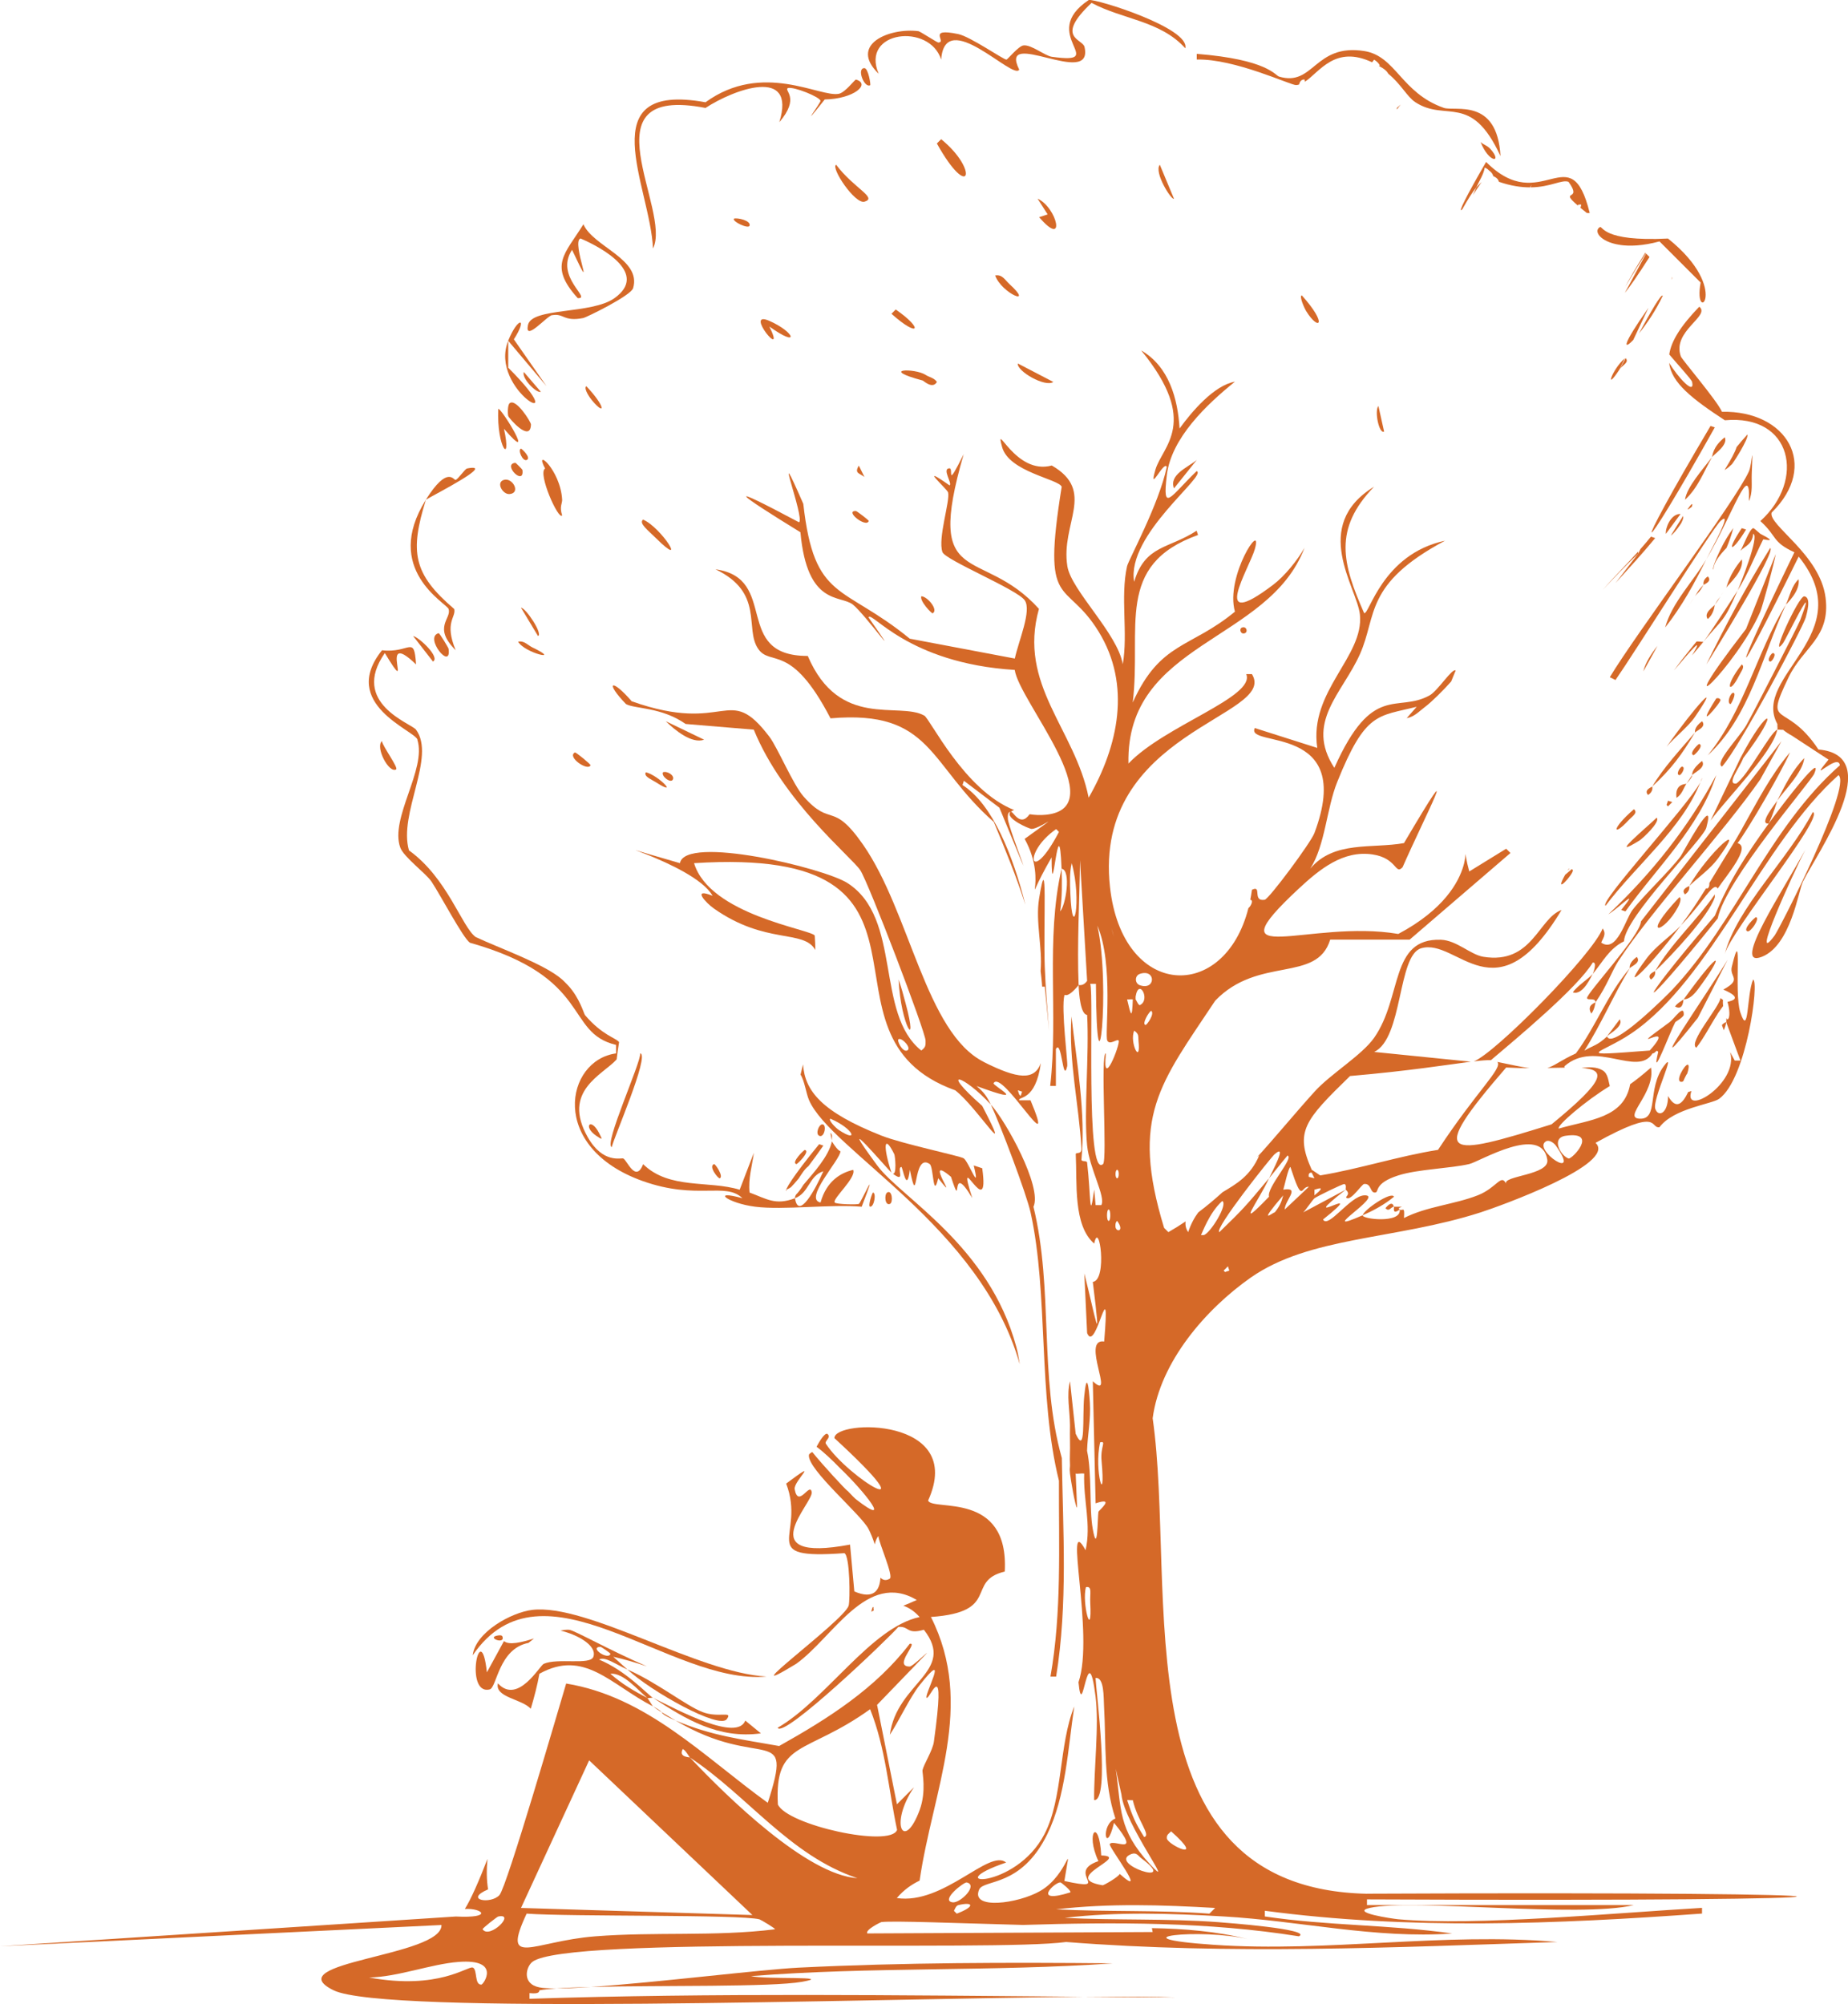 <?xml version="1.0" encoding="UTF-8"?> <svg xmlns="http://www.w3.org/2000/svg" id="Layer_2" width="289.29" height="313.71" viewBox="0 0 289.29 313.71"><g id="Layer_1-2"><path d="M154,166.23c-9.09-4.57-11.54-23.44-18.89-34-4.84-6.96-4.97-2.61-9.33-7.56-1.63-1.85-4.07-7.67-5.33-9.33-6.56-8.64-6.5-.23-21.56-5.56-3.19-3.69-4.25-3.04-.89.44,1.41.77,5.53.45,9.33,3.11l10.67.89c4.58,11.26,15.31,19.95,16.67,22,1.31,1.99,10.19,25.24,10.22,26.67.02.79.01,1.05-.67,1.56-7.28-5.82-2.95-20.71-11.56-26.22-3.68-2.36-25.41-7.57-26.22-3.11-16.98-4.84,2.13-.2,5.11,5.11-3.33-1.34-1.05,1.11.22,2,8.13,5.71,13.99,3.2,15.87,6.48-.01-.73-.04-1.48-.1-2.26-.64-.98-16.44-3.24-18.89-11.33,43.51-2.79,16.79,26.92,40.89,35.56,3.53,2.75,9.3,12.22,4.22,2.44-6.99-6.18-2.78-4.73,1.33-.22-.62-1.31-1.11-1.97-2.22-2.89,8.7,3.19,2.47-.08,2.67-.44,1.27-2.35,10.15,13.16,5.78,2.67h-1.78c-.14-.66,2.56.22,3.4-5.82-1.02,2.76-3.59,2.51-8.95-.18ZM142,164.45c-.72.3-1.68-1.61-1.33-1.78.54-.27,2.13,1.45,1.33,1.78ZM159.77,171.56l-.22-.22-.22-.67.67.22-.22.67Z" fill="#d56928"></path><path d="M165.77,231.79c-.04,10.27.45,20.54-1.33,30.67h.89c1.84-11.38,1.07-22.75.89-34.22-3.59-12.78-1.28-26.43-4.44-39.33,1.42-3.07-4.34-13.46-6.67-16,1.48,3.14,5.59,14.02,6.22,16.89,2.83,12.84,1.13,28.65,4.44,42Z" fill="#d56928"></path><path d="M266,116.45c-.1-.03-1.7,1.5-.89,1.78.1.03,1.7-1.5.89-1.78Z" fill="#d56928"></path><path d="M263.33,120.01c-.29-.04-1.06,1.25-.44,1.33.29.04,1.06-1.25.44-1.33Z" fill="#d56928"></path><path d="M128.22,179.12c-4.16,5.08-5.56,7.44-5.08,7.28-.01-.06-.03-.11-.04-.17.27-.1.51-.23.72-.39.32-.32.72-.77,1.21-1.36.46-.7.88-1.43,1.54-1.95.69-.91,1.47-1.98,2.32-3.2l-.67-.22Z" fill="#d56928"></path><path d="M266.44,119.12c-1.79,1.42-1.48,2.11-1.56,2.22.42-.47,2.23-1.18,1.56-2.22Z" fill="#d56928"></path><path d="M136.22,188.9c.63.03.98-2.16.44-2.22-.11-.01-.85,2.2-.44,2.22Z" fill="#d56928"></path><path d="M159.62,213.46c-.15-.99-.32-1.86-.51-2.57-4.28-15.95-18.04-23.37-21.78-28.44-7.22-9.79,1.77.76,2.22,1.11-1.34-4.08-1.2-6.2.44-2.89.14.29.43,3.33-.25,3.04,2.13,1.61.56-.91,1.36-1.04.21-.03.85,4.36,1.33.44,1.36,6.73.37-2.8,3.11-.89.62.43.51,5.7,1.33,2.22,3.79,4.78-2.61-4.11,2-.22,1.95,5.95-.35-2.89,3.33,3.33-2.79-8.76,2.83,4.37,1.56-4.67l-1.33-.44c1.12,4.65-.81-.6-1.56-1.11-.55-.38-9.65-2.27-12.89-3.56-9.34-3.7-11.99-6.99-12.27-11.15-.13.52-.25,1.05-.39,1.6.64,1.01.87,2.94,1.33,4,3.41,7.87,26.89,19.89,32.95,41.23ZM131.33,176.9c-.56-.37-1.75-1.63-1.33-1.78,3.69,1.61,4.47,3.87,1.33,1.78Z" fill="#d56928"></path><path d="M138.89,186.67c-.49.3-.38,2.15.44,1.78.5-.23.33-2.25-.44-1.78Z" fill="#d56928"></path><path d="M135.33,74.67l-.89-1.78c-.73,1.22.08,1.16.89,1.78Z" fill="#d56928"></path><path d="M130.89,25.79c-.9.42,2.94,6.22,4.44,5.78,2.09-.61-1.66-2.08-4.44-5.78Z" fill="#d56928"></path><path d="M112.67,184.45c.66-.26-.7-2.29-.89-2.22-.95.33.67,2.31.89,2.22Z" fill="#d56928"></path><path d="M136.22,13.34c.12-.07-.3-2.64-.89-2.67-1.28-.05-.05,3.16.89,2.67Z" fill="#d56928"></path><path d="M136,81.56c.04-.12-1.87-1.55-2-1.56-1.89-.09,1.59,2.7,2,1.56Z" fill="#d56928"></path><path d="M163.11,154.01c.01.15.02.3.03.44h.41c1.42,14.35.21,2.94,0-3.11-.24-6.97.49-19.2-.89-10.67-.59,3.65.56,7.62.24,11.33.08.67.16,1.33.21,2Z" fill="#d56928"></path><path d="M140.22,48.45l-.67.67c4.27,3.82,5.14,2.43.67-.67Z" fill="#d56928"></path><path d="M114.89,34.23c-.3.45,2.25,1.64,2.44,1.11.3-.81-1.96-1.31-2.44-1.11Z" fill="#d56928"></path><path d="M110.44,16.9c4.39-2.88,14.29-6.59,11.56,2.22,3.31-3.85.67-4.96,1.33-5.33.9-.28,5.06,1.4,5.11,2,.03.33-3.7,5.28.67-.22,4.58-.08,7.23-2.44,4.89-3.11-.17-.05-1.66,2-2.67,2.22-2.92.63-11.95-5.16-20.89,1.33-18.19-3.31-8.62,13.24-8.22,22.89,3.04-5.96-11.05-25.75,8.22-22Z" fill="#d56928"></path><path d="M144.22,93.34c-.28.75,1.64,2.74,1.78,2.67.96-.53-.84-2.66-1.78-2.67Z" fill="#d56928"></path><path d="M120.44,50.23c-4.16-1.83,2.79,6.56,0,.89,4.8,3.43,4.06.9,0-.89Z" fill="#d56928"></path><path d="M92.67,62.67c2.14,2.55,2.13.97-.89-2.22-.48.39.62,1.9.89,2.22Z" fill="#d56928"></path><path d="M124.67,182.23c.13.03,2.22-2.01,1.33-2.22-.13-.03-2.22,2.01-1.33,2.22Z" fill="#d56928"></path><path d="M102.67,122.45c3.73,2.39.43-1.07-1.56-1.56-.43.62.89,1.13,1.56,1.56Z" fill="#d56928"></path><path d="M110.22,115.79l-6-2.89c1.42,1.39,4.09,3.59,6,2.89Z" fill="#d56928"></path><path d="M95.78,179.56c.16-1.16,6-14.43,4.44-14.67.17,1.35-5.79,14.41-4.44,14.67Z" fill="#d56928"></path><path d="M85.33,73.34c-1.21.74,2.13,8.21,2.67,7.33-.46-1.37.03-1.87,0-2.44-.26-4.73-4.51-8.31-2.67-4.89Z" fill="#d56928"></path><path d="M103.78,120.9c-.32.6,1.25,1.81,1.56,1.11.29-.67-.99-1.38-1.56-1.11Z" fill="#d56928"></path><path d="M86.44,49.34c1.83-.34,1.77,1.07,4.89.44.44-.09,7.42-3.48,7.78-4.67,1.35-4.55-6.24-6.47-7.78-10-2.88,4.65-5.53,6.43-.89,11.56,2.28.12-3.67-3.33-.89-7.56,4.05,8.59-.22-1.32,1.33-1.78,3.65,1.57,10.6,5.55,5.33,9.33-3.6,2.59-12.98,1.43-13.56,4.22-.57,2.74,2.92-1.39,3.78-1.56Z" fill="#d56928"></path><path d="M141.78,157.12c-.34-1.26-.67-2.54-1.11-3.78.34,7.27,3.16,11.37,1.11,3.78Z" fill="#d56928"></path><path d="M80.44,53.12c2.24-3.48.66-3.59-.89.22l6,7.11-5.11-7.33Z" fill="#d56928"></path><path d="M100.67,81.34c-.72.55.73,1.63,2,2.89,5.13,5.07.84-1.69-2-2.89Z" fill="#d56928"></path><path d="M92.44,119.79c.05-.15-2.3-2.07-2.44-2-1.33.69,2.07,3.01,2.44,2Z" fill="#d56928"></path><path d="M93.33,177.79c1.04.71,1,.64.44-.44-1.3-2.52-2.56-1.01-.44.44Z" fill="#d56928"></path><path d="M82,58.23c-.39.95,1.95,3.36,2.67,3.11l-2.67-3.11Z" fill="#d56928"></path><path d="M128.67,176.01c-.5.08-1.04,1.48-.44,1.78.85.43,1.27-1.91.44-1.78Z" fill="#d56928"></path><path d="M78.89,75.12c-1.32.38-.19,2.33.89,2.22,1.79-.17.46-2.61-.89-2.22Z" fill="#d56928"></path><path d="M81.78,73.56c-.01-.08-1.03-1.12-1.11-1.11-2.11.21,1.46,3.77,1.11,1.11Z" fill="#d56928"></path><path d="M79.78,63.12c-.32.27-.32,1.58-.22,2,.07.31,3.48,4.26,3.56,1.33.01-.39-2.36-4.15-3.33-3.33Z" fill="#d56928"></path><path d="M84.22,99.56c.81-.28-1.87-4.36-2.67-4.44l2.67,4.44Z" fill="#d56928"></path><path d="M83.33,101.34c-.7-.34-1.29-1.1-2.22-.89,1,1.79,7.05,3.2,2.22.89Z" fill="#d56928"></path><path d="M82.44,72.01c.8-.32-.79-1.81-.89-1.78-.53.17.25,2.03.89,1.78Z" fill="#d56928"></path><path d="M254.4,45.8c.67-.82,1.95-2.64,3.82-5.57l-.54-.54-3.29,6.1Z" fill="#d56928"></path><path d="M246.22,136.23c-.02-.08-.08-.14-.16-.18-.38.31-.76.64-1.05.89-1.94,3.51,1.34-.16,1.21-.71Z" fill="#d56928"></path><path d="M269.33,109.56c-.11-.26-.43-.33-.67-.22-3.77,5.96.82.55.67.22Z" fill="#d56928"></path><path d="M255.68,53.21c.75-1.61,1.58-3.38,2.38-5.03-4.2,5.95-3.96,6.69-2.38,5.03Z" fill="#d56928"></path><path d="M79.56,57.56v-4.22c-3.18,7.81,10.94,15.17,0,4.22Z" fill="#d56928"></path><path d="M254.36,45c1.26-2.15,2.62-4.3,3.28-5.34l-.09-.09c-1.54,2.47-2.61,4.31-3.19,5.44Z" fill="#d56928"></path><path d="M251.78,143.12c1.66-1.01,5.12-4.53,2-.67l.67.22c4.95-6.92,11.56-13.09,14.22-21.33-4.41,8.23-10.14,15.41-16.89,21.78Z" fill="#d56928"></path><path d="M267.11,104.01c.84-1.28,11.07-17.81,10-18.22-3.67,5.9-6.94,11.99-10,18.22Z" fill="#d56928"></path><path d="M278,86.67l-4.67,11.78c-13.32,17.24-1.43,5.75,2.22-2.67.35-.81,2.16-7.48,2.44-9.11Z" fill="#d56928"></path><path d="M271.33,108.45c-.41-.03-1.08,1.54-.44,1.78.09.03,1.01-1.74.44-1.78Z" fill="#d56928"></path><path d="M272,92.45c-1.03,1.64-4.52,6.98-5.33,8,3.07-3.74,3.13-2.92,5.33-8Z" fill="#d56928"></path><path d="M272.22,105.79c.37-.74.97-1.41.44-1.78-2.83,3.57-1.98,4.86-.44,1.78Z" fill="#d56928"></path><path d="M260.89,116.9c.96-1.2,3.42-3.16,4.44-4.67,4.37-6.4,0-1.63-4.44,4.67Z" fill="#d56928"></path><path d="M259.47,101.1c-.98,1.24-1.89,2.62-2.22,4,.67-1.18,1.41-2.54,2.22-4Z" fill="#d56928"></path><path d="M266.44,112.9c-1.35,1.02-1.06,1.69-1.11,1.78.29-.34,1.87-.88,1.11-1.78Z" fill="#d56928"></path><path d="M264.85,79.31c.21-.72-.1-.42-.69.43.1.02.35-.13.69-.43Z" fill="#d56928"></path><path d="M258,124.45c.9-.61.61-1.28.67-1.33-.04.06-1.44.52-.67,1.33Z" fill="#d56928"></path><path d="M256.8,85.95l-.36.72-3.54,4.59c2.11-2.32,4.22-4.62,6.21-7.03l-.67-.22c-.53.66-1.08,1.31-1.64,1.94Z" fill="#d56928"></path><path d="M253.53,57.82c.2-.41.48-1,.81-1.72-1.94,1.65-3.29,5.51-.81,1.72Z" fill="#d56928"></path><path d="M254.48,56.06c-.32.6-.62,1.17-.9,1.69.43-.61,1.51-1.02.9-1.69Z" fill="#d56928"></path><path d="M256.56,52.2c1.19-1.46,2.68-3.64,3.73-5.9-.2-.42-1.91,2.55-3.73,5.9Z" fill="#d56928"></path><path d="M256.44,86.35c-1.82,2.01-3.76,3.95-5.55,5.99,1.81-1.92,3.61-3.84,5.55-5.67.02-.02,0-.14,0-.32Z" fill="#d56928"></path><path d="M271.84,70.01c-.22.75-.93,2.05-1.87,3.56.24-.11.61-.4,1.14-.89.19-.18,2.65-3.96,2.44-4.67-.65.71-1.22,1.38-1.72,2Z" fill="#d56928"></path><path d="M183.78,31.12l-2.22-5.33c-.96,1.15,1.78,5.54,2.22,5.33Z" fill="#d56928"></path><path d="M203.35,13.25c.12-.44.33-.84.87-.8.04.12.05.24.05.35,2.33-1.56,4.74-5.78,10.52-3.05.11-.14.21-.28.32-.41.73.47.84.85.89.89-.05.03-.09.06-.14.09.19.11.39.23.59.35.73.47.84.85.89.89,1.91,1.53,2.94,3.61,4.22,4.44,4.82,3.16,8.72-1.59,13.33,8.44-.51-9.24-7.16-6.94-8.89-7.56-6.68-2.35-7.47-8.11-12.44-8.89-7.81-1.22-7.88,5.63-13.33,4-.65-.2-1.78-2.67-12.89-3.56v.89c5.96-.15,14.74,4.05,15.56,4,.15,0,.31-.04.46-.09Z" fill="#d56928"></path><path d="M147.33,9.34c.6-8.36,11.32,3.33,12.22,1.56-3.37-6.77,11.74,3.06,10.22-3.56-.29-1.26-4.72-1.41,1.11-6.89,4.86,2.61,10.76,2.77,14.67,7.11.8-3.17-14.01-7.78-15.11-7.56-8.1,5.38,3.46,10.16-5.78,8.89-1.08-.15-3.21-1.93-4.44-1.78-.8.1-2.47,2.2-2.67,2.22-.42.05-5.65-3.61-7.56-4-4.99-1.03-1.68,1.27-3.11,1.33-.18,0-2.83-1.74-3.11-1.78-4.43-.57-11.02,2.04-6.22,6.67-2.89-6.76,7.98-7.98,9.78-2.22Z" fill="#d56928"></path><path d="M233.33,23.34c-.54-.6-1.03-.62-1.56-1.11,1.34,3.38,3.49,3.28,1.56,1.11Z" fill="#d56928"></path><path d="M228.9,32.78c.87-1.55,1.63-2.77,2.2-3.44.46-1.04,1.13-1.98,1.33-3.11.34.15.54.31.66.46,0,0,0,0,0-.01.68.5.62.87.67.89.88.37.83.87.89.89,1.92.66,3.51.87,4.86.87.09-.15.17-.3.25-.42l-.17.42c3.15-.03,4.89-1.26,5.95-.87,2.3,3.19-1.62,1.07,1.45,3.71.03-.05.07-.1.1-.15h.44c-.02.16-.07.34-.12.51.29.24.62.51,1.01.82h.44c-3.02-12.3-7.52.74-16.22-8-3.04,5.23-4.52,8.18-3.76,7.44Z" fill="#d56928"></path><path d="M162.44,31.12l1.56,2.44-1.33.44c4.27,4.96,2.83-1.48-.22-2.89Z" fill="#d56928"></path><path d="M231.93,28.5c-.33.32-.63.62-.82.84-.17.39-.35.79-.54,1.2.39-.57.84-1.25,1.36-2.04Z" fill="#d56928"></path><path d="M147.33,21.79l-.67.67c5.14,9.23,6.65,4.2.67-.67Z" fill="#d56928"></path><path d="M158,44.45c-.66-.6-1.1-1.54-2.22-1.33,1.02,2.83,6.26,5.01,2.22,1.33Z" fill="#d56928"></path><path d="M164.89,59.79l-5.56-2.89c-.19,1.18,4.27,3.78,5.56,2.89Z" fill="#d56928"></path><path d="M275.56,83.56c-.06-.03-1-.92-1.11-.89-.62.19-1.59,2.92-2,3.56.73-.78,1.85-.97,2-2.67,1.03.3-1.99,7.84-2.44,8.89,1.62-2.6,2.64-5.29,4-8,.05-.11,2.59.67-.44-.89Z" fill="#d56928"></path><path d="M267.11,87.56c-1.96,3.33-5.45,6.86-6.44,10.67,2.63-3.34,4.56-6.87,6.44-10.67Z" fill="#d56928"></path><path d="M273.78,73.79c-2.15,4.74-17.54,25.19-21.78,32.22l.89.44c2.9-4.16,15.16-23.7,16.44-24.89,2.11-1.95-1.48,4.52-2.22,6,4.2-7.12,6.95-15.86,6.67-9.11.62-1.37.39-2.8.44-4.22.24-5.78.04-1.52-.44-.44Z" fill="#d56928"></path><path d="M146.67,59.79c-.43-.64-1.19-.73-1.78-1.11-1.68-1.08-7.41-.97-.44.89.13.04,1.53,1.41,2.22.22Z" fill="#d56928"></path><path d="M261.73,43.33c0,.14,0,.28-.02.43.07-.13.09-.27.02-.43Z" fill="#d56928"></path><path d="M265.56,100.45c-1.62,1.98-2.78,3.48-3.51,4.49,2.55-2.98,4.91-5.8,2.82-2.34.55-.64,1.14-1.34,1.8-2.15-.08.1-1.01-.12-1.11,0Z" fill="#d56928"></path><path d="M268,71.56c.38-.5,2.56-1.91,2-3.11-1.95,1.53-1.91,2.95-2,3.11Z" fill="#d56928"></path><path d="M268.44,66.9l-.67-.22c-13.05,22.01-11.72,22.36.67.22Z" fill="#d56928"></path><path d="M260.78,83.57c.76-1.04,1.53-2.07,2.29-3.1-.06,0-.11-.02-.18-.01-1.37.12-2.22,2.19-2.11,3.12Z" fill="#d56928"></path><path d="M268,71.56c-1.36,1.81-3.99,4.72-4.22,6.67,2.02-1.86,2.93-4.37,4.22-6.67Z" fill="#d56928"></path><path d="M70.22,95.34c.52,1.5-2.54,2.83,1.11,6.44-1.82-4.39.08-5.11-.22-6.44-6.49-5.53-6.96-8.97-4.44-17.11-6.85,10.92,3.23,16.18,3.56,17.11Z" fill="#d56928"></path><path d="M272.63,129.87c-.5.88-1,1.74-1.52,2.58-1.19,1.91-2.34,3.85-3.52,5.77.03,1.02-.46.83-.48.89v-.12c-1.26,2.02-2.56,4-4,5.89,3.58-3.69,5.14-7,5.78-5.78,1.33-2,5.31-6.57,3.11-7.11,1.77-2.35,6.76-10.97,8.22-14.22-3.02,3.53-5.18,7.81-7.44,11.81-.04.1-.1.19-.15.27Z" fill="#d56928"></path><path d="M268.89,143.79c1.19-6,14.58-21.41,15.11-22.67,1.5-3.61-4.66,4.39-7.11,7.78-3.29,4.56-6.36,9.18-8.44,14.44-13.25,15.46-12.38,16.41.44.44Z" fill="#d56928"></path><path d="M262.67,142.01c.17-.31.67-1.42.22-1.56-6.18,6.52-2.46,5.71-.22,1.56Z" fill="#d56928"></path><path d="M268.89,134.45c4.89-6.6-1.45-1.01-4.44,4.22,1.42-1.34,3.28-2.65,4.44-4.22Z" fill="#d56928"></path><path d="M263.78,140.01c.9-.61.61-1.28.67-1.33-.04.06-1.44.52-.67,1.33Z" fill="#d56928"></path><path d="M258.44,153.34c.9-.61.61-1.28.67-1.33-.04.06-1.44.52-.67,1.33Z" fill="#d56928"></path><path d="M276.89,128.9c.75-1.56,1.25-3.39,1.33-3.56-.33.49-3.02,3.81-1.33,3.56Z" fill="#d56928"></path><path d="M268.44,140.45v-.44c-2.86,4.13-6.88,7.72-9.33,12,2.51-2.36,8.39-8.64,9.33-11.56Z" fill="#d56928"></path><path d="M278.22,125.34c1.08-1.61,4.01-4.42,4.22-6.67-1.89,1.95-3.02,4.28-4.22,6.67Z" fill="#d56928"></path><path d="M249.11,158.67c.56-.7.61-1.7.67-1.78,0,.09-1.5.39-.67,1.78Z" fill="#d56928"></path><path d="M257.78,150.01c-4.52,6.04-.17,2.14,5.33-5.11-1.64,1.69-3.9,3.2-5.33,5.11Z" fill="#d56928"></path><path d="M216.67,67.56l-.89-4c-.65.71.09,4.42.89,4Z" fill="#d56928"></path><path d="M263.11,82.01c.11-.17.47-.83.37-1.24-.57.88-1.25,1.97-1.93,3.07.37-.25.89-.82,1.56-1.83Z" fill="#d56928"></path><path d="M248.44,156.23c.05.45,1.29-.13,1.33.67,1.85-2.69,2.57-4.93,3.56-6.44,5.15-7.91,16.27-19.91,22.22-28.44l3.33-6-22,28.22c-.11,2.25-8.53,11.27-8.44,12Z" fill="#d56928"></path><path d="M273.33,82.9l-.67-.22c-2.63,3.93-1.53,3.85.67.22Z" fill="#d56928"></path><path d="M268.44,94.67c.45-.62.47-.61.89-1.33-.34.5-.41.45-.89,1.33Z" fill="#d56928"></path><path d="M268.23,89.16c-.02-1.1,1.09-2.4,2.04-3.39.39-.92.77-1.97,1.07-3.1-.76,1-1.46,2.21-2,3.33-1.06,2.2-1.3,3.12-1.11,3.15Z" fill="#d56928"></path><path d="M203.78,46.23c-.46.16.49,2.15.67,2.44,2.01,3.26,3.5,2.19-.67-2.44Z" fill="#d56928"></path><path d="M269.33,93.34c.15-.23.36-.52.54-.8-.25.37-.48.69-.54.8Z" fill="#d56928"></path><path d="M246.22,155.34c1.62.57,2.98-2.73,3.11-2.89-.46.62-2.49,1.92-3.11,2.89Z" fill="#d56928"></path><path d="M218.67,17.14c.22-.3.42-.56.61-.78-.14.11-.33.28-.61.54v.24Z" fill="#d56928"></path><path d="M263.11,134.01c-1.7,2.31-5.7,6.03-7.56,8.44-1.08,1.4-2.43,6.81-4.89,5.11.22-.63.88-1.31.22-2.22-1.53,4.05-16.77,19.49-20.16,20.81,1.18-.14,2.05-.22,2.67-.19,4.03-3.42,13.58-11.35,15.94-15.28.75-.14.05,1.7,0,1.78,1.63-1.96,2.53-3.92,4.89-5.11.16-3.87,12.39-15.92,12.89-17.78,1.61-5.96-3.71,4.05-4,4.44Z" fill="#d56928"></path><path d="M269.33,156.23c-.12,1.37-5.15,7.02-3.78,7.78,1.27-1.66,2.19-3.53,3.32-5.27,0-.02,0-.04,0-.06v.03c.28-.42.57-.82.87-1.22-.04-.35-.05-.68-.01-.95l-.41-.31Z" fill="#d56928"></path><path d="M264.22,166.67c-.45-.15-2.22,2.88-.89,2.67.06,0,.12-.06.19-.12.12-.29.27-.61.48-.99.04-.06.08-.11.12-.16.22-.65.33-1.32.11-1.4Z" fill="#d56928"></path><path d="M283.78,127.12c-3.84,7.36-11.93,15.03-13.78,22.22,1.04-3.76,15.74-21.59,13.78-22.22Z" fill="#d56928"></path><path d="M282.57,133.05c.11-.21.22-.41.32-.6-.08.13-.19.34-.32.6Z" fill="#d56928"></path><path d="M273.56,145.79c.51.16,2-2.06,1.33-2.22-.13-.03-2.19,1.96-1.33,2.22Z" fill="#d56928"></path><path d="M253.56,159.56l-2,2.67c.61-.56,2.63-1.64,2-2.67Z" fill="#d56928"></path><path d="M271.78,122.67c-1.55.1.53-2.45,1.11-4,6.16-8.15,3.9-8.32-.44,0l-4.67,9.78c2.49-3.45,9.73-10.63,10.44-14.22-1.05.3-4.69,7.36-6.44,8.44Z" fill="#d56928"></path><path d="M256.22,149.79c-1.35,1.01-1.06,1.69-1.11,1.78.29-.34,1.87-.88,1.11-1.78Z" fill="#d56928"></path><path d="M284.67,117.34c-5.21-7.87-8.69-3-4.67-11.33,2.29-4.74,6.56-6.2,5.78-12.44-.85-6.8-9.04-11.39-8.44-13.33,7.55-7.42,2.34-16-7.78-15.78-.79-1.79-6.26-8.16-6.44-8.67-1.42-3.98,4.7-6.31,2.89-7.78-2.93,3.03-4.41,5.41-4.7,7.48,1.25,1.49,3.5,3.92,3.58,4.3.46,2.2-2.23-.73-3.6-2.99.35,3.11,3.6,5.64,8.72,8.99,10.56-.97,12.67,9.35,5.56,15.78,2.68,2.41,1.74,3.22,5.33,4.89-10.28,21.23-10.07,22.43.67.67,9.8,12.1-7.47,18.72-3.33,26.22-.03.29.05.61,0,.89.23-.06.6.03.89,0,.24.23.98.72,1.33.89l5.78,3.78c-3.52,4.29,1.53-1.21,1.78.89-11.11,9.81-16.25,24.51-26.22,35.11-.96,1.01-9.49,9.52-10.22,7.33-1.54,1.42-2,1.34-3.56,2.22,2.64-4.12,4.57-8.73,7.11-12.89-3.52,4.11-5.25,9.03-8.44,13.33-2.5,1.16-3.35,1.96-4.46,2.28.96-.02,1.87-.04,2.7-.05-.02-.06-.03-.14-.02-.23,4.87-4.24,11.39,1.8,13.78-2,.48.02.6-.74.89-.22-1.21,5.09,1.85-3.14,2.67-4.67.04-.08,1.17-.7,1.33-1.11.09-1.85-1.48.57-2.22,1.11-8.19,5.99,1.7-.92-3.11,4.44-12.54.96-7.71.59-2.89-2.67,12.62-8.53,20.43-29.74,32.44-40.44,2.19,1.67-9.19,24.01-10,25.11-4.03,5.44,2.9-9.71,4.79-13.4-3.34,6.17-11.7,18.65-6.79,16.73,4.54-1.77,5.74-10.39,6.44-11.78,2.32-4.62,13.09-19.73,2.44-20.67Z" fill="#d56928"></path><path d="M263.56,156.45c.11-.09.9.21,2.22-1.56,4-5.32,4.13-7.22-2.22,1.56Z" fill="#d56928"></path><path d="M194.44,98.23c-.54.19-.21,1.17.44.89.53-.23.23-1.13-.44-.89Z" fill="#d56928"></path><path d="M269.56,120.01c2.77-3.04,12.73-21.92,13.11-23.33.17-.65.93-3.16-.22-3.33-.89-.13-5.62,10.39-3.33,7.33.47-.62,5.61-11.29,2.67-3.56-.33.86-7.44,14.7-8.44,16.44-1,1.75-5.05,5.9-3.78,6.44Z" fill="#d56928"></path><path d="M253.49,38.32s.04-.06.06-.09c0,.03-.02.06-.03.1,1.56.24,3.64.17,6.26-.54l6.44,6.44c-1.26,6.96,5.03,1.24-5.11-6.89-10.41.53-10.18-2.06-10.67-1.78-1.01.59.01,2.28,3.05,2.76Z" fill="#d56928"></path><path d="M277.56,102.23c-.29-.04-1.06,1.25-.44,1.33.29.04,1.06-1.25.44-1.33Z" fill="#d56928"></path><path d="M262.22,157.56c1.32.73,1.27-1.06,1.33-1.11-.05.07-1.07.62-1.33,1.11Z" fill="#d56928"></path><path d="M279.56,94.67c-4.64,7.54-6.45,16.48-12.22,23.56,6.54-6,8.52-15.59,12.22-23.56Z" fill="#d56928"></path><path d="M214,296.45c-39.08-.83-29.72-47.62-33.56-74.44,1.18-8.85,8.32-17.07,15.33-22,9.24-6.48,22.62-5.92,36-10.22,2.99-.96,21.46-7.61,18-10.89,10.28-5.71,8.45-2.24,10-2.44,2.23-2.97,8.17-3.61,9.33-4.44,4.33-3.11,6.33-18.51,5.33-18.67-1.02,2.39-.64,9.23-2,5.11-1.05-3.19.44-14.43-1.33-7.11-.4,1.64,1.67,1.92-1.33,3.56,3.21,1.37,1.31,1.75.65,1.93.33,1.01.46,2.52.02,2.74-.05.02-.12-.06-.19-.21,0,.22,0,.44-.02.65l2.22,6h-.89l-.72-1.33h0c1.42,4.93-7.48,10.27-6.06,6.1-.18.06-.35.12-.5.14-.91,1.89-1.9,2.86-3.16.64,0,2.73-1.52,3.39-2,2-.5-1.44,3.53-9.63,1.33-6.67-2.67,3.6-.74,8.37-3.78,8.22-2.74-.13,2.5-4.01,1.78-8-1.36,1.18-2.42,2.02-3.26,2.6-.96,5.34-6.36,5.55-11.19,6.95-.28-.52,4.27-4.4,8-6.66-.23-.8-.27-1.94-1.11-2.45-.97-.59-2.21-.53-3.32-.39,3.9.28,3.82,1.86-4.68,8.83-16.53,5.16-19.68,5.62-7.11-8.89,1.25.07,2.47.09,3.64.09-1.16-.16-2.74-.48-5.03-.97.92.96-3.21,4.54-9.28,13.77-6.19.98-12.28,2.98-18.44,4l-1.33-.89c-2.68-6-1.11-7.74,6-14.67,9.28-.8,15.32-1.78,18.91-2.24l-15.13-1.53c4.52-2.16,3.65-15.1,7.33-16.22,5.68-1.73,11.69,11.19,22-6-3.62,1.29-4.57,8.55-12.22,7.33-2.05-.33-4.18-2.58-6.67-2.67-8.02-.27-5.97,8.92-10.44,15.33-1.93,2.76-6.81,5.65-9.33,8.44-3.08,3.4-5.95,6.92-8.99,10.26.11-.09.22-.18.32-.26-1.41,3.26-3.6,4.46-5.74,5.75-1.21,1.1-2.47,2.16-3.8,3.16-.61.81-1.15,1.81-1.58,3.09-.37-.54-.48-1.1-.4-1.68-.87.59-1.77,1.15-2.7,1.68l-.67-.67c-5.33-17.46-.63-22.56,8-35.56,6.78-7.06,15.92-2.73,18-9.56h12.44l15.78-13.56-.67-.67-5.78,3.56c-2.06-7.57,3.28,2.14-11.11,9.78-13.94-2.36-29.45,5.83-15.56-7.11,3.27-3.04,6.95-6.03,11.56-5.33,3.85.59,3.49,3.26,4.67,2,3.48-7.93,9.94-20.24.22-3.78-5,.9-10.97-.42-14.67,4,2.35-3.68,2.54-9.38,4.22-13.56,4.43-11.03,6.34-10.24,12.44-11.78l-1.56,1.78c1.2-.2,1.98-1.1,2.89-1.78.98-.72,2.95-2.68,4.07-3.96.22-.57.46-1.15.7-1.72-.54-.42-2.78,3.19-4.1,3.91-5.11,2.8-8.9-2.07-14.89,11.33-4.64-7.11,1.27-11.67,4-17.78,2.71-6.04.61-11,13.33-17.78-9.88,2.11-11.89,11.75-12.67,11.33-3.42-7.75-4.84-13.16,1.56-19.78-10.01,6.14-2.67,15.77-2.22,20,.69,6.6-8.02,11.99-6.67,20.89l-9.78-3.11c-1.6,3.17,15.85-.91,9.33,16.44-.57,1.52-7.13,10.34-7.78,10.44-2.02.32-.35-2.38-2-1.56-.07.54-.16,1.06-.26,1.57,0,0,.02-.01.03,0,.54.07.01,1.07-.32,1.29-3.76,14.86-19.74,14.22-21.67-3.29-2.7-24.4,26.36-26.67,22.22-33.33h-.89c1.48,3.58-12.8,8.05-18.44,14-.43-19.06,21.97-18.95,27.56-33.78-1.1,1.96-3.12,4.44-4.89,5.78-10.16,7.71-3.71-2.65-2.89-5.56,1.36-4.79-4.69,4.25-3.11,9.78-6.99,5.78-11.68,4.65-16,14.22,1.42-11.7-2.92-21.52,10.22-26.22l-.22-.67c-4.38,2.87-8.06,2.21-9.78,8-1.26-7.37,11.59-16.71,9.78-17.33-4.19,4.06-5.37,6.63-4.67.67.69-5.87,6.28-11.13,10.67-14.67-3.27.56-6.78,4.72-8.67,7.33-.27-4.64-1.65-9.7-6-12.22,9.24,11.31,3.28,15,2.22,18.67-1.14,3.98,1.34-1.53,1.78-.44-1.22,5.86-6.01,14.59-6.22,15.56-1.07,4.82.18,10.47-.67,15.33-.8-4.81-8.06-11.55-8.67-15.33-1.09-6.74,4.55-11.74-2.44-15.78-5.74,1.58-8.98-7.29-7.78-2.89,1.07,3.91,8.88,5.01,9.33,6.22-3.17,19.65.57,14.2,5.78,22.67,5.14,8.36,3.1,17.89-1.56,26-2.14-10.76-11.12-17.66-7.78-29.56-9.07-10.06-18.04-2.66-11.78-24.22-2.86,5.75-1.54,2.21-2.22,2.22-1.27.02.52,2.43,0,2.67-5.17-3.63-.36.56-.22,1.11.33,1.34-1.64,7.18-.89,9.33.44,1.25,11.76,5.88,12.89,7.56,1.1,1.64-.95,6.29-1.56,9.11l-16.44-3.11c-10.54-8.62-14.95-5.74-16.67-21.11-5.24-11.98.32,2.34-.67,2.89-12.31-6.56-9.72-4.55.22,1.56,1.06,11.62,6.26,9.76,8.22,11.33,1.97,1.58,8.45,10.61,2.44,2,.42-1.18,6.03,7.18,22.89,8.22.66,4.87,15.45,21.59,4.89,22.67-.88.09-1.73.05-2.56-.08-1.57,2.21-2.64-.72-3-.37-.96.94,2.88,2.67,3.33,2.67,1.26,0,5.72-3.39-1.11,1.56,4,7.23-1.08,12.06,4.22,2.89.02,8.87,1.15-8.9,1.56,1.78,1.56.23.63,5.84-.22,6.67.31-2.18.31-4.47.22-6.67-2.54,11.14-.48,22.7-1.78,34h.89v-5.78c.94-1.64,1.09,5.66,1.78,2.67.12-.54-.99-9.01-.44-11.11.05-.15.43.61,2.22-1.56-.26-6.32.14-13.11.22-19.56l1.11,18.89c-.61.91-1.29.61-1.33.67.06,1.51.31,4.57,1.33,4.67.35,6.23-.54,15.13,0,20.44.36,3.61,2.96,8.06,2.22,9.33h-.89l-.22-2.44c-.76,5.43-.5,1.05-1.11-4.22-.04-.35-.85-.09-.89-.44.69-7.38-.72-15.06-1.56-22.44-.48,6.92,1.18,13.81,1.56,20.67.05,1-.91.55-.89.89.23,4.45-.43,11.15,2.89,14,.78-3.92,2.11,5.73-.22,6,1.48,11.92.33,5.14-1.33-1.33l.44,9.33c1.4,3.48,3.68-10.92,2.67,1.33-3.72-.56,1.85,9.56-1.78,6.22l.44,19.11c3.2-1.07.47,1.14.44,1.33-.14.92-.12,6.98-.89,2.67-.57-3.17-.1-8.59-.89-12.22.08-2.52.61-4.95.44-7.56-.15-2.39-.49-5.13-.89-.89-.31,3.3.28,9.25-1.33,5.78l-.89-8.22c-.56,2.18-.02,4.62,0,6.89,0,.88-.03,1.79,0,2.67.04,1.18-.07,2.38,0,3.56.02.41-.1.4,0,1.33.08.72.84,5.37,1.11,5.33l-.22-5.33c.21.09.86-.06,1.33,0-.14,4.29,1.13,7.92.22,12-3.58-6.5,1.45,13.23-1.11,20.67.66,6.79,1.41-7.8,2.67,2.22.58,4.63-.28,11.39-.22,16.22,2.57.24.29-17.19.22-19.11,1.38-.16,1.25,3.07,1.33,4.44.34,5.89-.12,11.82,1.78,17.56-2.39.92-1.51,6-.22.67,4.45,5.46-.08,2.42-.67,3.33-.25.38,6.26,8.84,1.56,4.67-.18.48-2.51,1.8-2.67,1.78-6.9-1.13,4.61-4.53-.22-4.67-.31-6.08-2.58-3.68-.44.89-5.32,1.82,2.51,4.82-5.33,3.11,1.18-7.4.75-1.04-3.78,1.56-3.46,1.99-10.97,3-9.56-.22.72-1.64,6.59-.31,10.67-8.67,2.91-5.97,3.22-13.34,4.22-20-2.44,6.06-1.74,14.35-4.67,20-4.56,8.81-16.98,8.19-6,4.44-2.62-2.22-9.76,6.65-17.11,5.56,1.14-1.33,2.34-2.14,3.57-2.73,2.06-14.19,8.74-27.47,1.77-41.27,11.03-.77,5.35-5.61,11.56-7.11.69-12.72-11.31-9.39-12-11.11,5.97-13.15-14.67-12.73-14.67-9.78,15.39,14.15,2.24,6.36-1.33.89-.29-.44.94-.99.22-1.56-.42-.15-1.22,1.15-1.68,2.02,1.03.76,2.37,2.01,3.65,3.33,3.92,3.75,8.44,9.49,2.48,4.87-.13-.1-.6-.58-1.23-1.25-.04-.03-.07-.05-.11-.08-.38-.3-3.75-3.91-5.46-6.04-.24.12-.51.29-.53.48-.23,2.26,8.15,9.27,9.33,11.56.32.62.67,1.46.98,2.41.12-.55.31-1.01.57-1.3.03.98,2.41,6.28,1.78,6.67-.59.36-1.07.24-1.46-.15-.12,2.1-1.16,3.42-4.09,2.15l-.67-7.33c-15.76,2.95-5.7-6.54-6-8.22-.29-1.64-2.1,2.61-2.67-.44-.24-1.28,4.36-5.14-1.33-.89,3.17,8.23-4.98,11.91,9.11,10.89.88.39.92,7.34.67,8.22-.68,2.34-19.21,15.79-8.22,9.11,5.79-4.13,11.05-14.64,18.89-10-.79.36-1.49.65-2.11.9.87.29,1.72.84,2.55,1.77-7.61,1.62-14.64,12.94-22.22,17.33.85,1.82,17.47-14.1,18.89-15.78,1.76-.15,1.23,1.23,4,.44,5.12,6.58-4.23,8.2-5.33,16.44,1.45-2.19,3.08-5.77,4.67-7.78,4.95-6.25.52,1.87,1.11,2,.56.12,3.05-7.09,1.11,6.89-.19,1.36-1.58,3.5-1.78,4.44-.06.31.64,3.28-.44,6.22-2.44,6.6-4.84,2.31-.89-3.56l-2.67,2.67-3.11-15.56c13.16-13.64,5.88-6,5.11-6-2.67,0,1.43-3.85,0-3.56-5.37,7.02-12.82,11.73-20.44,16-5.94-1.06-10.57-1.59-16.22-4,13.47,8.04,18.55.12,14.44,12.89-9.95-7.17-18.91-16.61-31.56-18.67-1.21,4.04-9.28,31.82-10.44,33.11-1.35,1.5-5.64.77-1.78-.89-.25-1.48-.25-3.09-.1-4.76-1.31,3.4-2.57,6.29-3.54,7.83,2.72-.16,4.57,1.48-1.42,1.18L0,304.67l69.11-3.33c.13,4.94-25.93,5.78-16.89,10.22,7.97,3.92,82.7,1.35,117.37,1.01-28.91-.23-57.84-.62-86.7.32v-.89c1.78.22,1.48-.43,1.56-.44.67-.12,1.58-.21,2.65-.29-1.16,0-2.07-.04-2.65-.16-2.82-.56-2.09-3.24-1.11-4,5.35-4.12,72.18-1.56,83.56-3.11,25.68,2.02,51.25.84,76.89,0-17.86-1.57-35.89,1.67-53.78.44-16.21-1.11-1.91-2.62,5.33-.89-4.92-1.23-9.94-1.63-15.02-1.72l.12.61-44.67.22c-.37-.56,2.08-1.76,2.22-1.78,1.87-.23,11.99.18,22.15.45,14.41-.45,29.01-.49,43.19,1.78,2.26-1.11-11.6-2.14-12.67-2.22-7.99-.59-16-.26-24-.67,8.28-.97,16.6-.7,24.89-.22,11.94.69,23.72,3.52,35.78,2.67-9.72-1.39-19.61-1.21-29.33-2.67v-.89c22.78,3.03,45.59,2.09,68.44.44v-.89c-13.05.74-35.55,2.89-47.56,1.78-.92-.09-7.64-1.06-4.44-1.78,6.59-1.49,32.73,1.62,41.33-.44h-41.78v-.89c89.72.41,89.73-1.3,0-.89ZM191.55,198.9l.67-.67.22.67-.67.22-.22-.22ZM200.88,187.12c-.29,1.12-.6,1.77-1.33,2.67-.28-.03-2.89,2.26,1.33-2.67ZM245.11,177.79c5.21-.73.96,3.71.44,3.56-1.17-.36-2.86-3.22-.44-3.56ZM242,178.67c.49-.29,1.23.21,1.56.67,4.17,5.9-3.72.61-1.56-.67ZM210.66,186.23c.96.86-.36,1.1.22,1.33.71.28,2.3-2.19,2.67-2.22,1.18-.12.89,1.5,1.78,1.33.54-.1-.23-1.46,3.56-2.67,3.02-.97,8.16-1.09,11.11-1.78,1.61-.37,11.35-6.31,12.22-.67.37,2.43-7.13,2.49-6.44,3.78-.79-1.69-1.43.59-4.44,1.78-3.7,1.45-7.96,1.73-11.56,3.56.14-2.02-.2-1.02-.67-1.33.34,2.24-6.01,1.51-5.78.89-7.84,3.44,3.68-3.28.22-3.11-2.22.11-5.64,5.27-6.44,3.78,7.86-6.28-5.03,2.04,3.56-4.67l-6.67,3.56c.35-.28,1.49-2.01,1.78-2.22.43-.31,4.41-2.27,4.67-2.22.39.08.15.82.22.89ZM205.77,187.12v-.89c.1.03,2.18-.88,0,.89ZM205.33,183.56l.44.89-.89-.22c-.14-.8.46-.63.44-.67ZM202,182.67c1.97,6.06,1.6,2.96,2.89,3.11l-3.78,3.56c.02-1.46,2.55-3.56-.22-3.11.19-.59.77-3.37,1.11-3.56ZM199.55,180.67c2.07-1.8-.46,2.82-.89,3.78.98-1.18,1.89-2.39,2.89-3.56,1.09.33-3.32,5.03-2.89,6.44-5.6,5.8-1.63.7,0-2.89-3.84,4.6-4.03,4.79-7.78,8.44-.9-.43,8.09-11.72,8.67-12.22ZM191.33,188.01c.98.47-1.91,5.11-2.89,5.33h-.44c.18-.26,1.3-3.51,3.33-5.33ZM165.33,129.79l.44.44c-4.51,8.64-5.81,3.29-.44-.44ZM167.55,139.79c-.06-1.52-.14-3.18.22-4.67,1.65,5.96.11,12.76-.22,4.67ZM172.44,228.67c.71,7.76-1.24,1.55-.22-2.89,1.04-.24.01.63.22,2.89ZM170,248.45c1.01-.2.59.99.67,2.44.32,6.2-1.36-.04-.67-2.44ZM92.22,275.56l25.56,24.22-36.22-1.11,10.67-23.11ZM75.33,310.67c-1.09.03-.57-2.4-1.33-2.67-.78-.27-5.31,3.55-16.22,1.56,4.51-.09,9.72-2.12,14-2.44,6.73-.52,3.91,3.55,3.56,3.56ZM75.55,302.01c-.09-.13,2.29-1.97,2.44-2,2.83-.58-1.37,3.61-2.44,2ZM93.11,303.12c-9.71.77-14.69,5.05-10.67-3.56,6.81.5,33.46.11,36.44.89.21.06,2.52,1.43,2.44,1.56-9.37,1.17-18.83.36-28.22,1.11ZM108,275.12c-.06-.06-1.84-.02-1.11-1.33.45.21,1.04,1.29,1.11,1.33,9.02,5.95,15.61,15.35,26.22,18.89-7.9-.5-20.41-12.73-26.22-18.89ZM121.77,282.45c-.55-10.1,4.37-7.65,14.44-14.89,2.43,6.07,2.88,12.55,4.22,18.89-.99,2.84-17.25-.75-18.67-4ZM149.77,299.56l-.44-.44c.05-.01.27-.79.67-.89,2.43-.58,2.67.23-.22,1.33ZM149.11,297.79c-1.95-.29,1.8-3.2,2.22-3.11,1.86.4-1.01,3.29-2.22,3.11ZM182.66,287.79c-.08-.59.34-.76.67-1.11,5.6,4.98-.52,2.14-.67,1.11ZM173.55,189.34c.34,0,.34,1.78,0,1.78-.34,0-.34-1.78,0-1.78ZM177.77,156.01c.5-3.04,2.4.53.67,1.33-.21.1-.61-.87-.67-.89v-.44ZM178.22,162.9c.43,4.04-1.46.27-.67-1.56.81.56.6.91.67,1.56ZM177.33,156.45c-.11,3.23-.3,2.54-.89,0,.28.03.65-.06.89,0ZM174.88,191.12c1.13,1.53.03,1.8-.22,1.11-.1-.27-.08-.9.22-1.11ZM174.88,183.12c.33-.02.34,1.34,0,1.33-.34,0-.34-1.31,0-1.33ZM177.33,281.79c.76,3.3,2.89,5.51,1.78,5.78-1.45-2.31-1.81-3.22-2.67-5.78.32-.03.73.06.89,0ZM179.33,160.45c-.64-.1.52-2.08.89-2.22.58.49-.71,2.25-.89,2.22ZM178.44,152.45c2.53-.85,2.51,2.64,0,1.78-.83-.29-.83-1.5,0-1.78ZM174.36,146.64l-.36-1.3c.13.38.25.82.36,1.3ZM173.11,164.9c-.9,0,.27,16.72-.44,17.33-2.8,2.4-1.4-26.64-2-28.22h.89c.11,20.7,2.37.38.22-9.11,2.6,5.97,1.12,17.16,1.56,18,.4.77,1.57-.36,1.78,0,.29.48-2.63,8.05-2,2ZM174.66,276.9l.89,4c.43,4.64,8.93,15.76,4.44,10.89-5.01-5.45-4.42-8.57-5.33-14.89ZM177.11,290.23c.82-.31,1.08.31,1.56.67,6.26,4.66-5.48.82-1.56-.67ZM166,294.67c.11,0,1.73,1.29,1.56,1.56-6.12,1.93-2.5-1.59-1.56-1.56ZM189.33,299.56c-7.99-.59-16-.26-24-.67,8.28-.97,16.6-.7,24.89-.22l-.89.89Z" fill="#d56928"></path><path d="M265.78,159.34l4.67-9.11c-2.84,4.79-14.76,21.84-4.67,9.11Z" fill="#d56928"></path><path d="M279.56,94.67c.12-.19,2.28-2.1,2-4-1.13,1.07-1.39,2.68-2,4Z" fill="#d56928"></path><path d="M183.78,76.45l3.56-4.44c-1.45,1.18-4.37,2.31-3.56,4.44Z" fill="#d56928"></path><path d="M117.56,309.34c18.81-1.49,37.79-.68,56.67-2-16.33-.16-32.81-.13-49.11.67-5.78.28-22.28,2.33-32.62,3.03,10.98-.28,28.23.05,33.06-.81,5.24-.93-5.67-.33-8-.89Z" fill="#d56928"></path><path d="M78.89,256.9l-2.67,4.89c-.97-8.99-3.63,3.68.44,2.67,1.12-.28,1.39-6.38,6.07-7.28.3-.24.59-.48.86-.69-1.99.62-3.88,1.08-4.7.41Z" fill="#d56928"></path><path d="M78.89,67.12c5.29,6.12-.4-3.3-.89-3.11-.28,6.13,2.18,8.92.89,3.11Z" fill="#d56928"></path><path d="M62,120.45c.43-.24-2.07-3.57-2.22-4.44-1.05.98,1.09,5.07,2.22,4.44Z" fill="#d56928"></path><path d="M78.67,256.23c-.08-.27-.39-.26-.67-.22-2.02.28,1.04,1.49.67.22Z" fill="#d56928"></path><path d="M169.59,312.58c4.8.04,9.61.07,14.41.1-3-.14-8.03-.16-14.41-.1Z" fill="#d56928"></path><path d="M92.49,311.04c-2.07.05-3.9.13-5.4.24,1.45,0,3.3-.09,5.4-.24Z" fill="#d56928"></path><path d="M264.89,121.34c-.34.49-.57.85-.89,1.33,1.14-1.25.84-1.27.89-1.33Z" fill="#d56928"></path><path d="M105.77,269.34c-.48-.29-2.12-1.26-2.22-1.33.12.06-.17.31,2.22,1.33Z" fill="#d56928"></path><path d="M119.11,271.34l-2.44-2c-1.28,3.3-10.29-1.49-14.44-3.56,5.14,3.37,10.25,6.47,16.89,5.56Z" fill="#d56928"></path><path d="M113.77,269.12c1-1.38-1.23-.14-3.78-1.11-2.62-1-7.07-4.61-11.78-6.67,3.78,3.5,14.38,9.39,15.56,7.78Z" fill="#d56928"></path><path d="M262.44,124.9c.92-.6,1.06-1.47,1.56-2.22-.1.11-1.85-.08-1.56,2.22Z" fill="#d56928"></path><path d="M64.67,99.56l3.11,4c1.18-.64-2.14-3.78-3.11-4Z" fill="#d56928"></path><path d="M70.22,101.56c-.02-.15-1.41-2.48-1.56-2.44-2.34.63,2.05,6.01,1.56,2.44Z" fill="#d56928"></path><path d="M265.33,114.67c-2.22,2.6-4.95,5.51-6.67,8.44,2.97-2.74,4.66-5.03,6.67-8.44Z" fill="#d56928"></path><path d="M73.11,73.34c-.32.06-1.35,1.62-1.78,1.78-.32.12-1.21-2.39-4.67,3.11,1.77-1.04,11.07-5.78,6.44-4.89Z" fill="#d56928"></path><path d="M130,177.34l.2,1.17c0-.32.19-.91-.2-1.17Z" fill="#d56928"></path><path d="M65.33,115.79c1.49,4.62-4.34,12.29-2.67,16.89.55,1.5,4.01,4.02,4.89,5.33,1.39,2.08,4.9,8.77,6,9.56,19.32,5.46,14.77,14.07,22.89,16v1.33c-7.92,1.05-10.65,14.73,4.22,20,8.5,3.01,12.9.08,15.56,2.67-5.04-1.39-2.3.79,2,1.33,4.38.56,11.82-.42,16.67,0,2.88-7.44-.12-.61-.44-.44-.25.13-3.53.08-3.78-.22-.44-.54,3.42-3.87,2.89-5.11-1.84.43-4.15,1.66-5.11,5.11-2.73-.52,3.12-6.74,3.11-8,0-.1-.31.09-1.33-1.56-.52,2.38-2.92,4.96-4.46,6.79-.39.64-.79,1.18-1.16,1.54-.13.23-.19.42-.16.56,2.23-.84,2.17-3.52,4.44-4.22-1.27,2.87-3.9,7.71-4.44,4.22-3.07,1.16-4.41.11-7.11-.89-.22-2.21.38-4.08.67-6.22l-2.22,5.78c-4.87-1.49-11.03,0-15.11-4-1.17,3-2.52-.62-3.11-.89-.32-.14-3.17.87-5.56-3.33-4.13-7.26,2.37-9.77,4.52-12.18.11-.9.23-1.8.38-2.7,0,0,0,0,0-.01-.5-.67-2.61-1.04-5.33-4.22-.18-.21-.83-2.7-2.67-4.67-.19-.2-.71-.73-.89-.89-2.76-2.44-9.86-4.92-13.56-6.67-2.16-1.57-4.41-9.23-10.44-13.56-1.68-5.76,4.25-14.59,1.11-18.89-.73-1-10.37-4.13-4.89-12,4.86,8.01-1.38-4.25,4.89,1.78-.31-4.74-.95-1.7-5.33-2.22-6.74,8.41,5.08,12.52,5.56,14Z" fill="#d56928"></path><path d="M136.67,251.56c-.1.02-.19.36-.28.75.13-.08.27-.15.4-.23-.11-.26.01-.55-.12-.52Z" fill="#d56928"></path><path d="M269.88,92.54c.04-.06.08-.12.12-.18-.04.06-.08.12-.12.18Z" fill="#d56928"></path><path d="M83.33,252.01c-3.23.38-8.9,3.46-9.33,7.11,11-16.09,30.87,4.71,46,3.33-10.63-.57-28.07-11.44-36.67-10.44Z" fill="#d56928"></path><path d="M130.22,178.67l-.03-.16c0,.07,0,.12.03.16Z" fill="#d56928"></path><path d="M265.33,93.34c-.05.06-.54.83-.89,1.33.18-.25.73-1.07.89-1.33Z" fill="#d56928"></path><path d="M264.15,95.09c.1-.14.2-.28.3-.42-.1.14-.2.27-.29.41h0Z" fill="#d56928"></path><path d="M266.67,91.56c.04-.07,1.44-.52.67-1.33-.9.61-.62,1.28-.67,1.33Z" fill="#d56928"></path><path d="M216.88,189.12c.57.67.87-.22,1.33-.22-.06-.02-.15-1.17-1.33.22Z" fill="#d56928"></path><path d="M218.22,188.9c.08.03-.38,1.38.89.44-.67-.44,1.67-.45-.89-.44Z" fill="#d56928"></path><path d="M270,92.36c.08-.13.16-.25.22-.35-.07.12-.15.23-.22.35Z" fill="#d56928"></path><path d="M272.67,87.56c-2.06,2.46-2.31,4.23-2.44,4.44.34-.54,2.82-2.62,2.44-4.44Z" fill="#d56928"></path><path d="M213.33,190.23c1.75-.77,3.41-1.67,4.89-2.89-.39-.93-4.78,2.08-4.89,2.89Z" fill="#d56928"></path><path d="M266.67,91.56c-.87.93-.7.75-1.33,1.78.57-.74.64-.51,1.33-1.78Z" fill="#d56928"></path><path d="M267.33,96.9c1.03-.85,1.05-2.11,1.11-2.22-.22.31-1.81,1.26-1.11,2.22Z" fill="#d56928"></path><path d="M254.89,128.45c.66-.71,1.56-1.19.89-1.78-3.62,3.14-3.31,4.39-.89,1.78Z" fill="#d56928"></path><polygon points="261.11 125.34 260.89 126.01 261.11 126.23 261.78 125.56 261.11 125.34" fill="#d56928"></polygon><path d="M95.55,262.01c2.04-.22,4.44,2.71,5.78,3.78.17.09.71-.09.89,0-.94-.62-4.26-4.27-8.44-6,.91-.55,2.59.75,4.44,1.56-.74-.68-1.48-1.32-2.22-2,1.8.4,3.55.93,5.26,1.5-6.24-2.72-11.32-5.63-12.15-5.72-.36-.04-.84.02-1.37.13,2.52.57,5.76,2.3,5.15,4.09-.47,1.36-5.6.14-7.78,1.11-.61.27-4.03,6.38-7.11,3.11-.02-.02-.03-.05-.05-.07-.54,2.23,3.7,2.42,5.14,3.99.56-1.88,1.04-3.73,1.35-5.48,7.03-3.9,11.14,1.69,17.78,5.11-.08-.06-.79-1.25-.89-1.33-2.13-1.09-3.98-2.2-5.78-3.78ZM94,257.79c.1,0,1.59,1,1.56,1.11-.34,1.05-3.42-1.03-1.56-1.11Z" fill="#d56928"></path><path d="M269.85,161.28c.13-.4.33-.76.37-1.27-.28.08-.5.25-.67.46l.3.81Z" fill="#d56928"></path><path d="M102.22,267.12c.95.71,1.27.84,1.33.89-.07-.04-.02-.21-1.33-.89Z" fill="#d56928"></path><path d="M144.67,112.01c-3.99-2.22-13.28,2.22-18.22-9.33-11.9.03-4.39-12.18-14.44-13.56,7.69,3.68,4.5,9.26,6.67,12.44,1.93,2.84,5.12-1.09,11.33,10.89,15.97-1.39,15.3,7.22,25.56,16.22,1.75,4.2,3.54,8.54,4.95,12.98-1.94-7.72-5.12-15.75-9.85-18.76l.22-.67,5.56,4.22c7.53,18.33,1.48,3.56,1.33,1.78-.11-1.32.39-1.06.44-1.11.17-.17.35-.26.55-.3-7.85-3.1-13.16-14.29-14.1-14.81Z" fill="#d56928"></path><path d="M256.67,131.56c.4-.25,3.31-2.9,2.67-3.56-1.46,1.43-7.94,6.81-2.67,3.56Z" fill="#d56928"></path><path d="M266.18,122.46c-2.1,3.85-15.96,18.82-14.84,19.32,4.84-6.41,11.96-12.06,14.84-19.32Z" fill="#d56928"></path><path d="M245.56,136.01c-.06.11-.11.19-.17.29.08-.09.19-.21.28-.31-.04,0-.08,0-.12.02Z" fill="#d56928"></path><path d="M266.18,122.46c.16-.29.26-.52.27-.68-.08.23-.18.45-.27.68Z" fill="#d56928"></path></g></svg> 